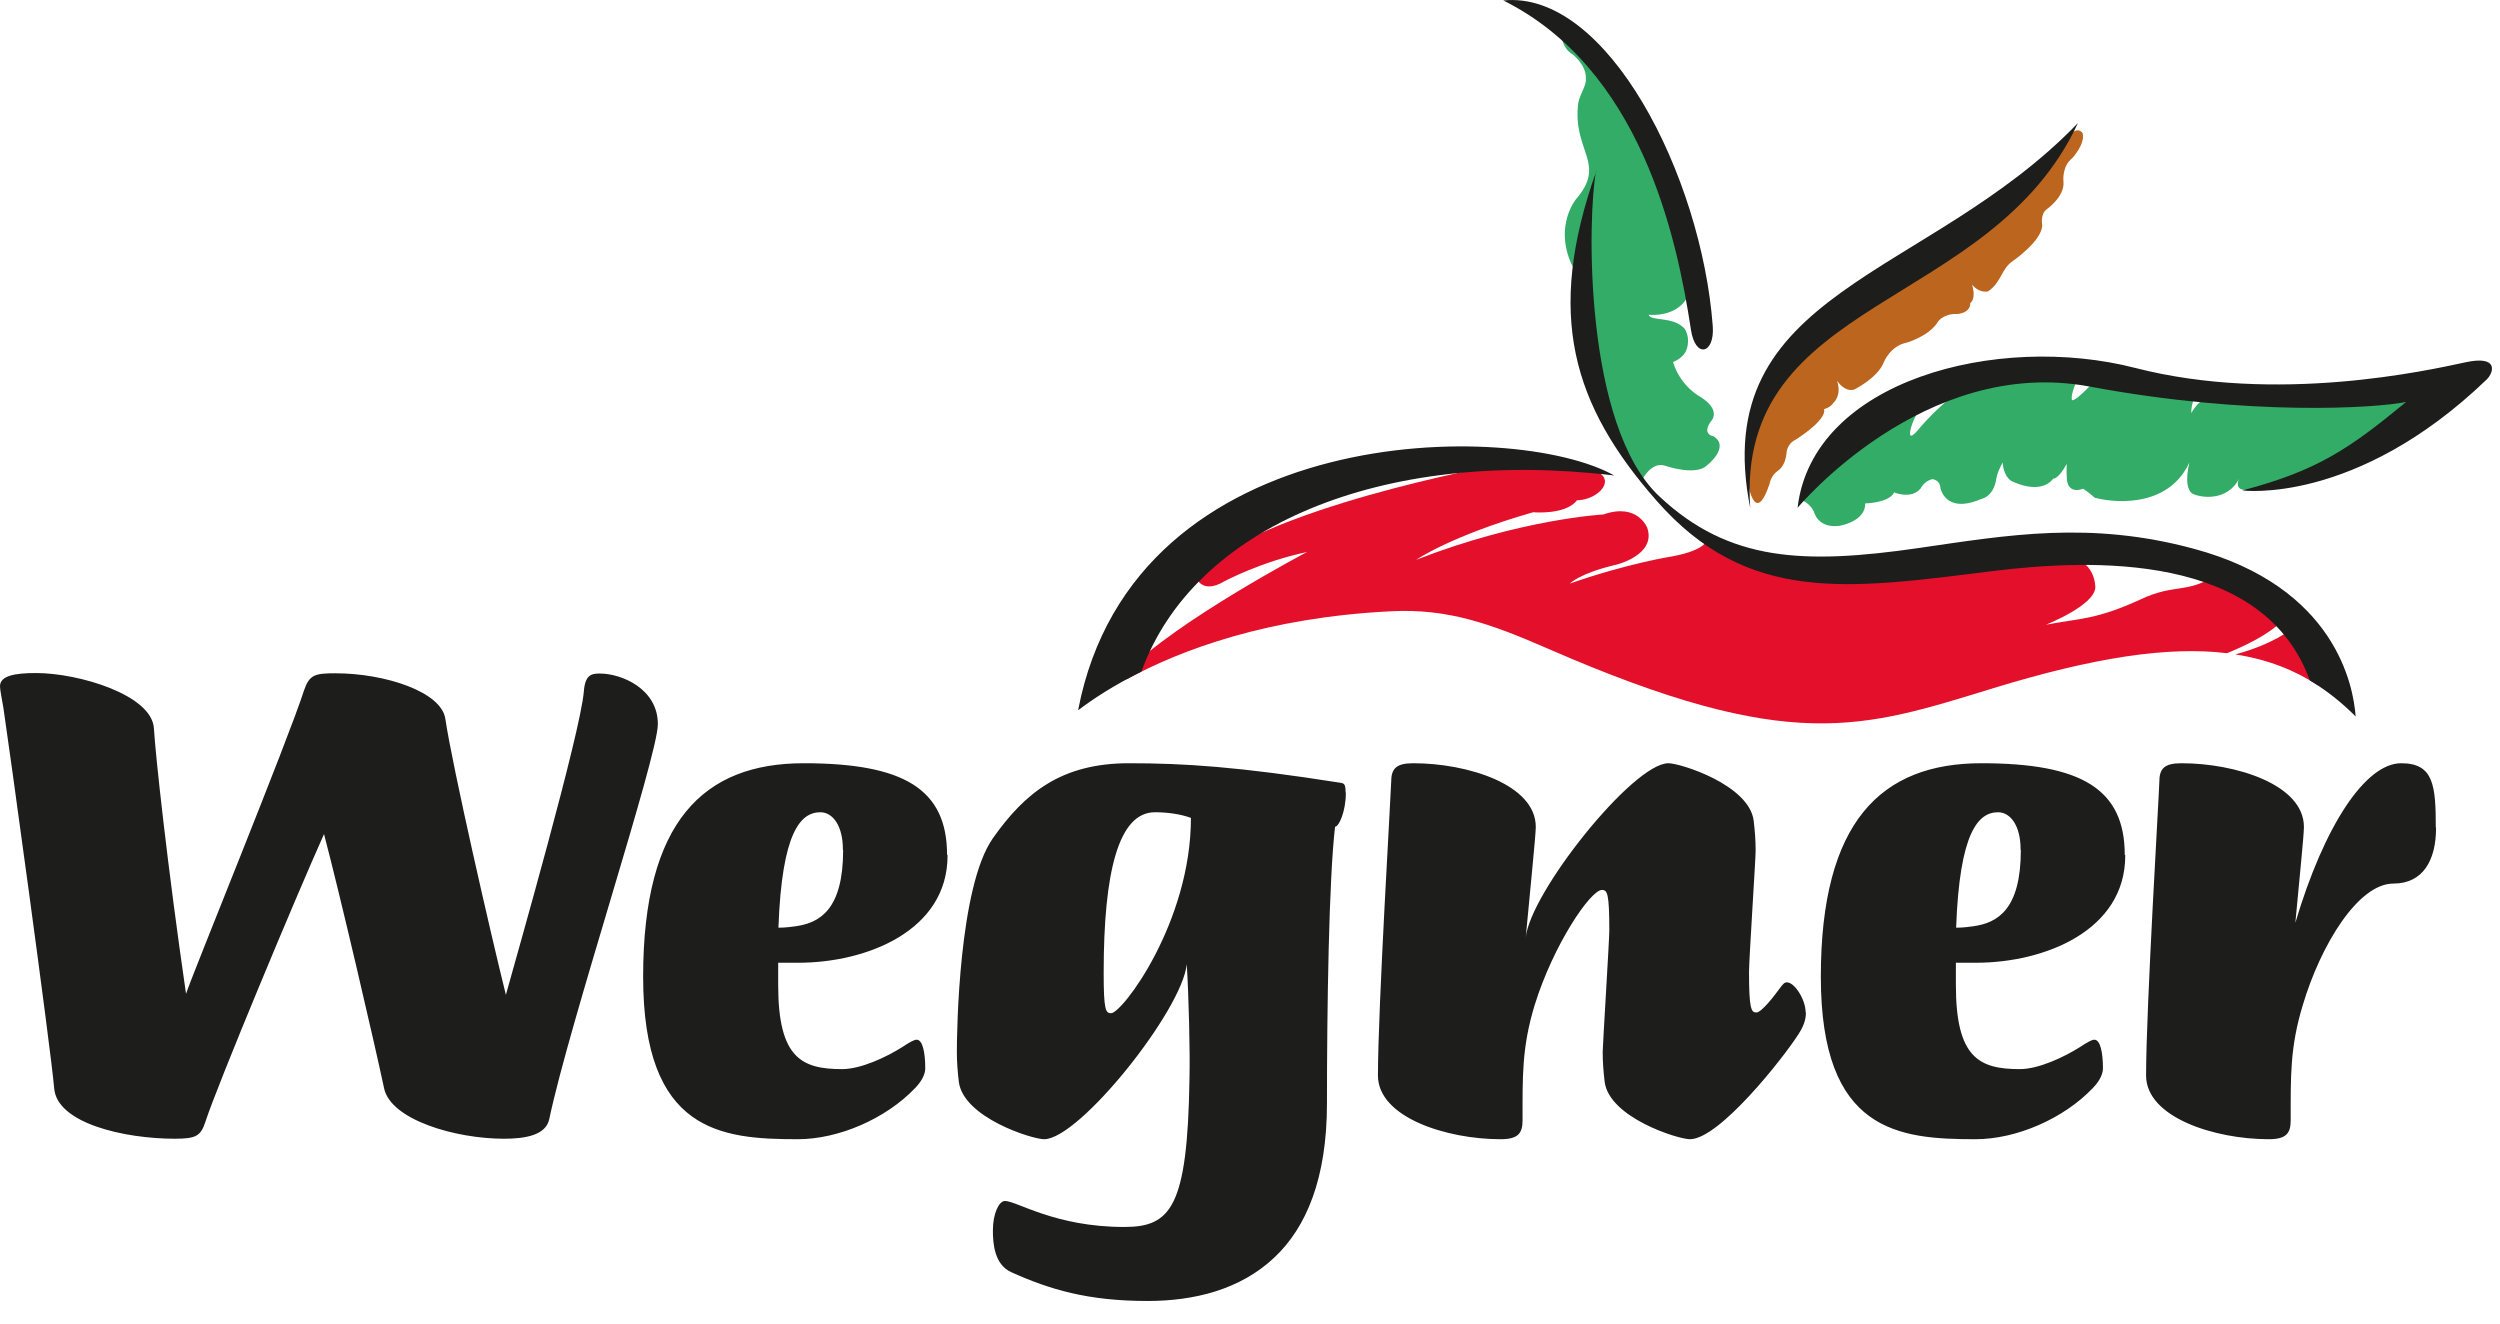 <svg width="102" height="54" viewBox="0 0 102 54" fill="none" xmlns="http://www.w3.org/2000/svg">
<g clip-path="url(#clip0_2040_421)">
<path fill-rule="evenodd" clip-rule="evenodd" d="M26.84 29.54C26.84 28.11 25.37 27.48 24.47 27.48C24.12 27.48 23.87 27.54 23.82 28.22C23.68 29.91 21.1 38.93 20.64 40.59C20.01 38.05 18.46 31.28 18.17 29.33C18.01 28.22 15.7 27.47 13.68 27.47C12.84 27.47 12.62 27.53 12.4 28.18C11.75 30.21 7.78 39.92 7.59 40.55C6.83 35.32 6.34 30.78 6.28 29.72C6.2 28.35 3.21 27.46 1.47 27.46C0.6 27.46 0 27.57 0 28C0 28.14 0.08 28.54 0.14 28.89C0.3 29.92 2.07 42.75 2.21 44.4C2.32 45.83 5.07 46.46 7.13 46.46C8 46.46 8.19 46.35 8.38 45.77C8.87 44.26 12.08 36.57 13.22 34.03C13.87 36.49 15.31 42.69 15.67 44.4C15.94 45.69 18.58 46.46 20.56 46.46C21.43 46.46 22.27 46.32 22.41 45.66C23.23 41.75 26.84 30.86 26.84 29.55V29.52V29.54ZM34.4 34.68C34.4 37.11 33.45 37.65 32.47 37.79C32.06 37.85 31.84 37.85 31.76 37.85C31.9 33.96 32.66 33.14 33.47 33.14C33.99 33.14 34.39 33.71 34.39 34.65V34.68H34.4ZM38.64 34.88C38.64 32.19 36.87 31.14 32.79 31.14C28.71 31.14 26.24 33.51 26.24 39.85C26.24 46.19 29.42 46.48 32.55 46.48C34.21 46.48 36.14 45.65 37.34 44.39C37.67 44.05 37.75 43.76 37.75 43.59C37.75 42.93 37.64 42.42 37.4 42.42C37.29 42.42 37.1 42.53 36.83 42.71C36.15 43.14 35.12 43.62 34.36 43.62C32.7 43.62 31.75 43.16 31.75 40.19V39.28H32.57C35.37 39.28 38.66 37.97 38.66 34.91V34.88H38.64ZM54.9 32.34C54.9 32 54.85 31.97 54.71 31.94C50.52 31.28 48.32 31.14 46.06 31.14C43.31 31.14 41.82 32.34 40.51 34.2C39.12 36.17 39.04 42.06 39.04 42.91C39.04 43.34 39.07 43.71 39.12 44.14C39.31 45.6 42.11 46.48 42.6 46.48C44.04 46.48 48.23 41.22 48.42 39.34C48.5 40.63 48.56 42.94 48.53 44.03C48.45 49.26 47.77 50.06 45.87 50.06C43.04 50.06 41.49 49 41 49C40.76 49 40.51 49.51 40.51 50.2C40.51 50.71 40.56 51.6 41.27 51.91C42.85 52.62 44.4 53.08 46.82 53.08C48.72 53.08 50.6 52.62 51.99 51.31C53.3 50.08 54.14 48.08 54.14 45.02C54.14 41.05 54.22 35.88 54.47 33.73C54.63 33.73 54.91 33.1 54.91 32.36V32.33L54.9 32.34ZM45.03 39.68C45.03 35.59 45.63 33.14 47.12 33.14C47.58 33.14 48.13 33.2 48.59 33.37C48.59 37.63 45.79 41.34 45.33 41.34C45.11 41.34 45.03 41.2 45.03 39.71V39.68ZM86.69 34.88C86.69 32.19 84.92 31.14 80.84 31.14C76.76 31.14 74.29 33.51 74.29 39.85C74.29 46.19 77.47 46.48 80.6 46.48C82.26 46.48 84.19 45.65 85.39 44.39C85.72 44.05 85.8 43.76 85.8 43.59C85.8 42.93 85.69 42.42 85.45 42.42C85.34 42.42 85.15 42.53 84.88 42.71C84.2 43.14 83.17 43.62 82.41 43.62C80.75 43.62 79.8 43.16 79.8 40.19V39.28H80.62C83.42 39.28 86.71 37.97 86.71 34.91V34.88H86.69ZM82.45 34.68C82.45 37.11 81.5 37.65 80.52 37.79C80.11 37.85 79.89 37.85 79.81 37.85C79.95 33.96 80.71 33.14 81.52 33.14C82.04 33.14 82.44 33.71 82.44 34.65V34.68H82.45ZM73.67 41.31C73.67 40.77 73.21 40.08 72.91 40.08C72.8 40.08 72.75 40.14 72.58 40.37C72.39 40.63 71.87 41.31 71.66 41.31C71.45 41.31 71.36 41.17 71.36 39.65C71.36 39.16 71.63 35.05 71.63 34.71C71.63 34.28 71.6 33.91 71.55 33.48C71.36 32.02 68.56 31.14 68.07 31.14C66.63 31.14 62.44 36.4 62.25 38.25C62.41 36.51 62.66 34.08 62.66 33.74C62.66 32 59.86 31.14 57.66 31.14C56.95 31.14 56.76 31.37 56.76 31.91C56.76 32.22 56.22 41.14 56.22 43.88C56.22 45.59 59.02 46.48 61.22 46.48C61.93 46.48 62.12 46.25 62.12 45.71C62.12 43.91 62.09 42.74 62.61 41.02C63.37 38.56 64.89 36.31 65.36 36.31C65.58 36.31 65.66 36.45 65.66 37.97C65.66 38.34 65.39 42.68 65.39 42.91C65.39 43.34 65.42 43.71 65.47 44.14C65.66 45.6 68.46 46.48 68.95 46.48C70.15 46.48 72.78 43.14 73.38 42.19C73.57 41.9 73.68 41.62 73.68 41.33V41.3L73.67 41.31ZM99.38 33.77C99.38 32.06 99.3 31.14 97.97 31.14C96.5 31.14 94.82 33.71 93.65 37.65C93.81 35.91 94 34.08 94 33.74C94 32 91.2 31.14 89 31.14C88.29 31.14 88.1 31.37 88.1 31.91C88.1 32.25 87.56 41.14 87.56 43.88C87.56 45.59 90.36 46.48 92.56 46.48C93.27 46.48 93.46 46.25 93.46 45.71C93.46 43.91 93.43 42.74 93.95 41.02C94.68 38.56 96.21 36.05 97.65 36.05C98.87 36.05 99.39 35.08 99.39 33.79V33.76L99.38 33.77Z" fill="#1D1D1B"/>
<path fill-rule="evenodd" clip-rule="evenodd" d="M69.02 11.65C68.74 13.03 67.26 12.84 67.26 12.84C67.36 13.13 68.26 12.88 68.74 13.42C69.02 13.9 68.77 14.36 68.77 14.36C68.6 14.65 68.26 14.77 68.26 14.77C68.57 15.79 69.39 16.2 69.39 16.2C70.28 16.77 69.79 17.21 69.79 17.21C69.43 17.74 69.91 17.8 69.91 17.8C70.61 18.24 69.64 18.99 69.64 18.99C69.19 19.43 67.96 19.01 67.96 19.01C67.4 18.8 67.02 19.54 67.02 19.54C64.61 16.8 64.33 11.18 64.33 11.18C63.26 9.41 64.29 8.14 64.29 8.14C65.58 6.66 64.15 6.19 64.39 4.21C64.48 3.78 64.75 3.47 64.7 3.18C64.73 2.68 64.18 2.23 64.18 2.23C63.64 1.92 63.72 1.29 63.72 1.29C68.42 5.39 69.03 11.64 69.03 11.64L69.02 11.65ZM92.12 19.91C90.99 20.23 91.36 19.52 91.36 19.52C90.88 20.47 89.78 20.32 89.43 20.13C89.06 19.8 89.34 18.89 89.32 18.88C88.54 20.57 86.59 20.59 85.47 20.31C85.15 20.03 84.99 19.94 84.99 19.94C84.36 20.17 84.33 19.58 84.33 19.58C84.3 19.17 84.33 18.94 84.32 18.93C83.97 19.57 83.77 19.53 83.77 19.53C83.22 20.24 82.06 19.62 82.06 19.62C81.73 19.41 81.71 18.89 81.71 18.87C81.45 19.33 81.44 19.59 81.44 19.59C81.31 20.29 80.83 20.36 80.83 20.36C79.36 20.99 79.17 19.91 79.17 19.91C79.15 19.57 78.84 19.55 78.84 19.55C78.51 19.62 78.36 19.93 78.36 19.93C77.98 20.39 77.28 20.09 77.28 20.09C77.08 20.52 76.1 20.54 76.1 20.54C76.12 21.27 75.07 21.45 75.07 21.45C74.16 21.58 74.01 20.88 74.01 20.88C73.84 20.52 73.5 20.4 73.5 20.4C74.96 18.1 78.47 16.51 78.47 16.51C78.12 16.92 77.99 17.38 77.99 17.38C77.76 18.15 78.24 17.56 78.24 17.56C79.24 16.36 80.5 15.51 80.5 15.51C82.53 15.06 84.87 15.26 84.87 15.26C84.42 16.12 84.54 16.33 84.54 16.33C84.75 16.35 85.55 15.44 85.55 15.44L89.59 16.05C89.36 16.62 89.41 16.85 89.41 16.85C89.73 16.24 90.29 16.12 90.29 16.12C94.84 16.44 98.55 15.91 98.55 15.91L98.68 16.55C94.69 19.98 92.17 19.94 92.17 19.94L92.12 19.91Z" fill="#32AC66"/>
<path fill-rule="evenodd" clip-rule="evenodd" d="M84.34 5.64C84.75 5.07 84.97 5.43 84.97 5.43C85.09 5.88 84.54 6.46 84.54 6.46C84.11 6.8 84.19 7.42 84.19 7.42C84.24 8.04 83.49 8.55 83.49 8.55C83.24 8.76 83.32 9.16 83.32 9.16C83.36 9.8 82.11 10.66 82.11 10.66C81.64 10.98 81.67 11.51 81.11 11.89C80.71 11.96 80.46 11.61 80.46 11.61C80.64 12.22 80.39 12.36 80.39 12.36C80.39 12.79 79.86 12.81 79.86 12.81C79.3 12.79 79.08 13.11 79.08 13.11C78.72 13.72 77.79 13.98 77.79 13.98C77.11 14.12 76.86 14.78 76.86 14.78C76.61 15.42 75.66 15.89 75.66 15.89C75.25 16.02 74.95 15.53 74.95 15.53C75.16 16.14 74.8 16.44 74.8 16.44C74.67 16.64 74.42 16.69 74.42 16.69C74.55 17.14 73.26 17.94 73.26 17.94C72.89 18.12 72.89 18.49 72.89 18.49C72.84 19.02 72.56 19.19 72.56 19.19C72.24 19.4 72.2 19.74 72.2 19.74C71.57 21.6 71.29 19.56 71.29 19.56C71.27 14.08 77.09 11.3 77.09 11.3C83 7.7 84.35 5.64 84.35 5.64H84.34Z" fill="#BB651E"/>
<path fill-rule="evenodd" clip-rule="evenodd" d="M45.97 27.4C48.03 25.31 53.33 22.52 53.33 22.52C51.41 22.93 49.95 23.72 49.95 23.72C48.96 24.31 48.75 23.45 48.75 23.45C51.36 20.74 60.99 18.99 60.99 18.99L64.62 19.05C66.05 19.38 65.27 20.05 65.27 20.05C64.85 20.43 64.34 20.41 64.34 20.41C63.89 21.02 62.55 20.9 62.55 20.9C59.2 21.86 57.78 22.84 57.78 22.84C62.06 21.17 65.42 20.99 65.42 20.99C66.82 20.5 67.21 21.54 67.21 21.54C67.58 22.65 65.94 23.04 65.94 23.04C64.44 23.39 64.05 23.81 64.05 23.81C66.42 22.98 68.23 22.7 68.23 22.7C69.66 22.43 69.63 22.02 69.63 22.02C72.45 23.43 74.57 23.4 74.57 23.4C79.54 23.31 84.22 22.73 84.22 22.73C85.51 22.76 85.49 23.97 85.49 23.97C85.45 24.71 83.47 25.49 83.47 25.49C84.88 25.22 85.53 25.29 87.37 24.44C88.68 23.83 89.19 24.2 90.28 23.55L93.1 25.34C92.56 25.9 91.53 26.38 90.86 26.65C88.47 26.36 85.44 26.82 81.35 28.07C75.97 29.72 73.07 30.79 63.19 26.48C60.81 25.44 59.06 24.82 56.75 24.94C51.73 25.19 48.2 26.5 45.96 27.72L45.98 27.41L45.97 27.4ZM91.2 26.7C92.73 26.29 93.46 25.69 93.46 25.69L94.6 27.98C93.61 27.33 92.5 26.9 91.2 26.7Z" fill="#E40F2A"/>
<path fill-rule="evenodd" clip-rule="evenodd" d="M43.99 28.96C46.28 17.08 61.82 17.12 65.86 19.4C56.37 18.26 48.7 21.49 46.57 27.4C45.45 27.96 44.6 28.51 44 28.97L43.99 28.96ZM71.41 20.73C69.63 11.83 78.65 11.39 84.78 5.02C81.23 12.68 70.79 12.09 71.41 20.73ZM61.32 0.02C65.57 -0.43 69.42 7.17 69.88 13.3C69.97 14.44 69.17 14.65 68.99 13.45C68.41 9.63 66.94 2.81 61.32 0.01V0.02ZM73.34 20.72C73.95 15.51 81.51 13.57 87.11 15.01C92.9 16.5 99.07 15.11 100.6 14.78C101.95 14.49 101.76 15.19 101.45 15.49C96.11 20.62 91.49 20.01 91.49 20.01C94.55 19.2 95.84 18.32 98.17 16.4C96.95 16.65 91.78 16.99 85.25 15.77C78.49 14.51 73.34 20.72 73.34 20.72ZM65.12 6.97C64.77 8.81 64.6 17.36 67.71 20.26C70.54 22.91 73.59 23.04 78.28 22.36C81.93 21.83 85.26 21.24 89.51 22.39C95.29 23.95 96.02 27.98 96.11 29.23C95.53 28.65 94.91 28.16 94.24 27.76C92.35 22.53 85.33 22.8 81.3 23.3C75.44 24.03 71.31 24.68 67.58 20.42C64.17 16.53 63.04 12.86 65.13 6.98L65.12 6.97Z" fill="#1D1D1B"/>
</g>
<defs>
<clipPath id="clip0_2040_421">
<rect width="101.67" height="53.97" fill="white"/>
</clipPath>
</defs>
</svg>
